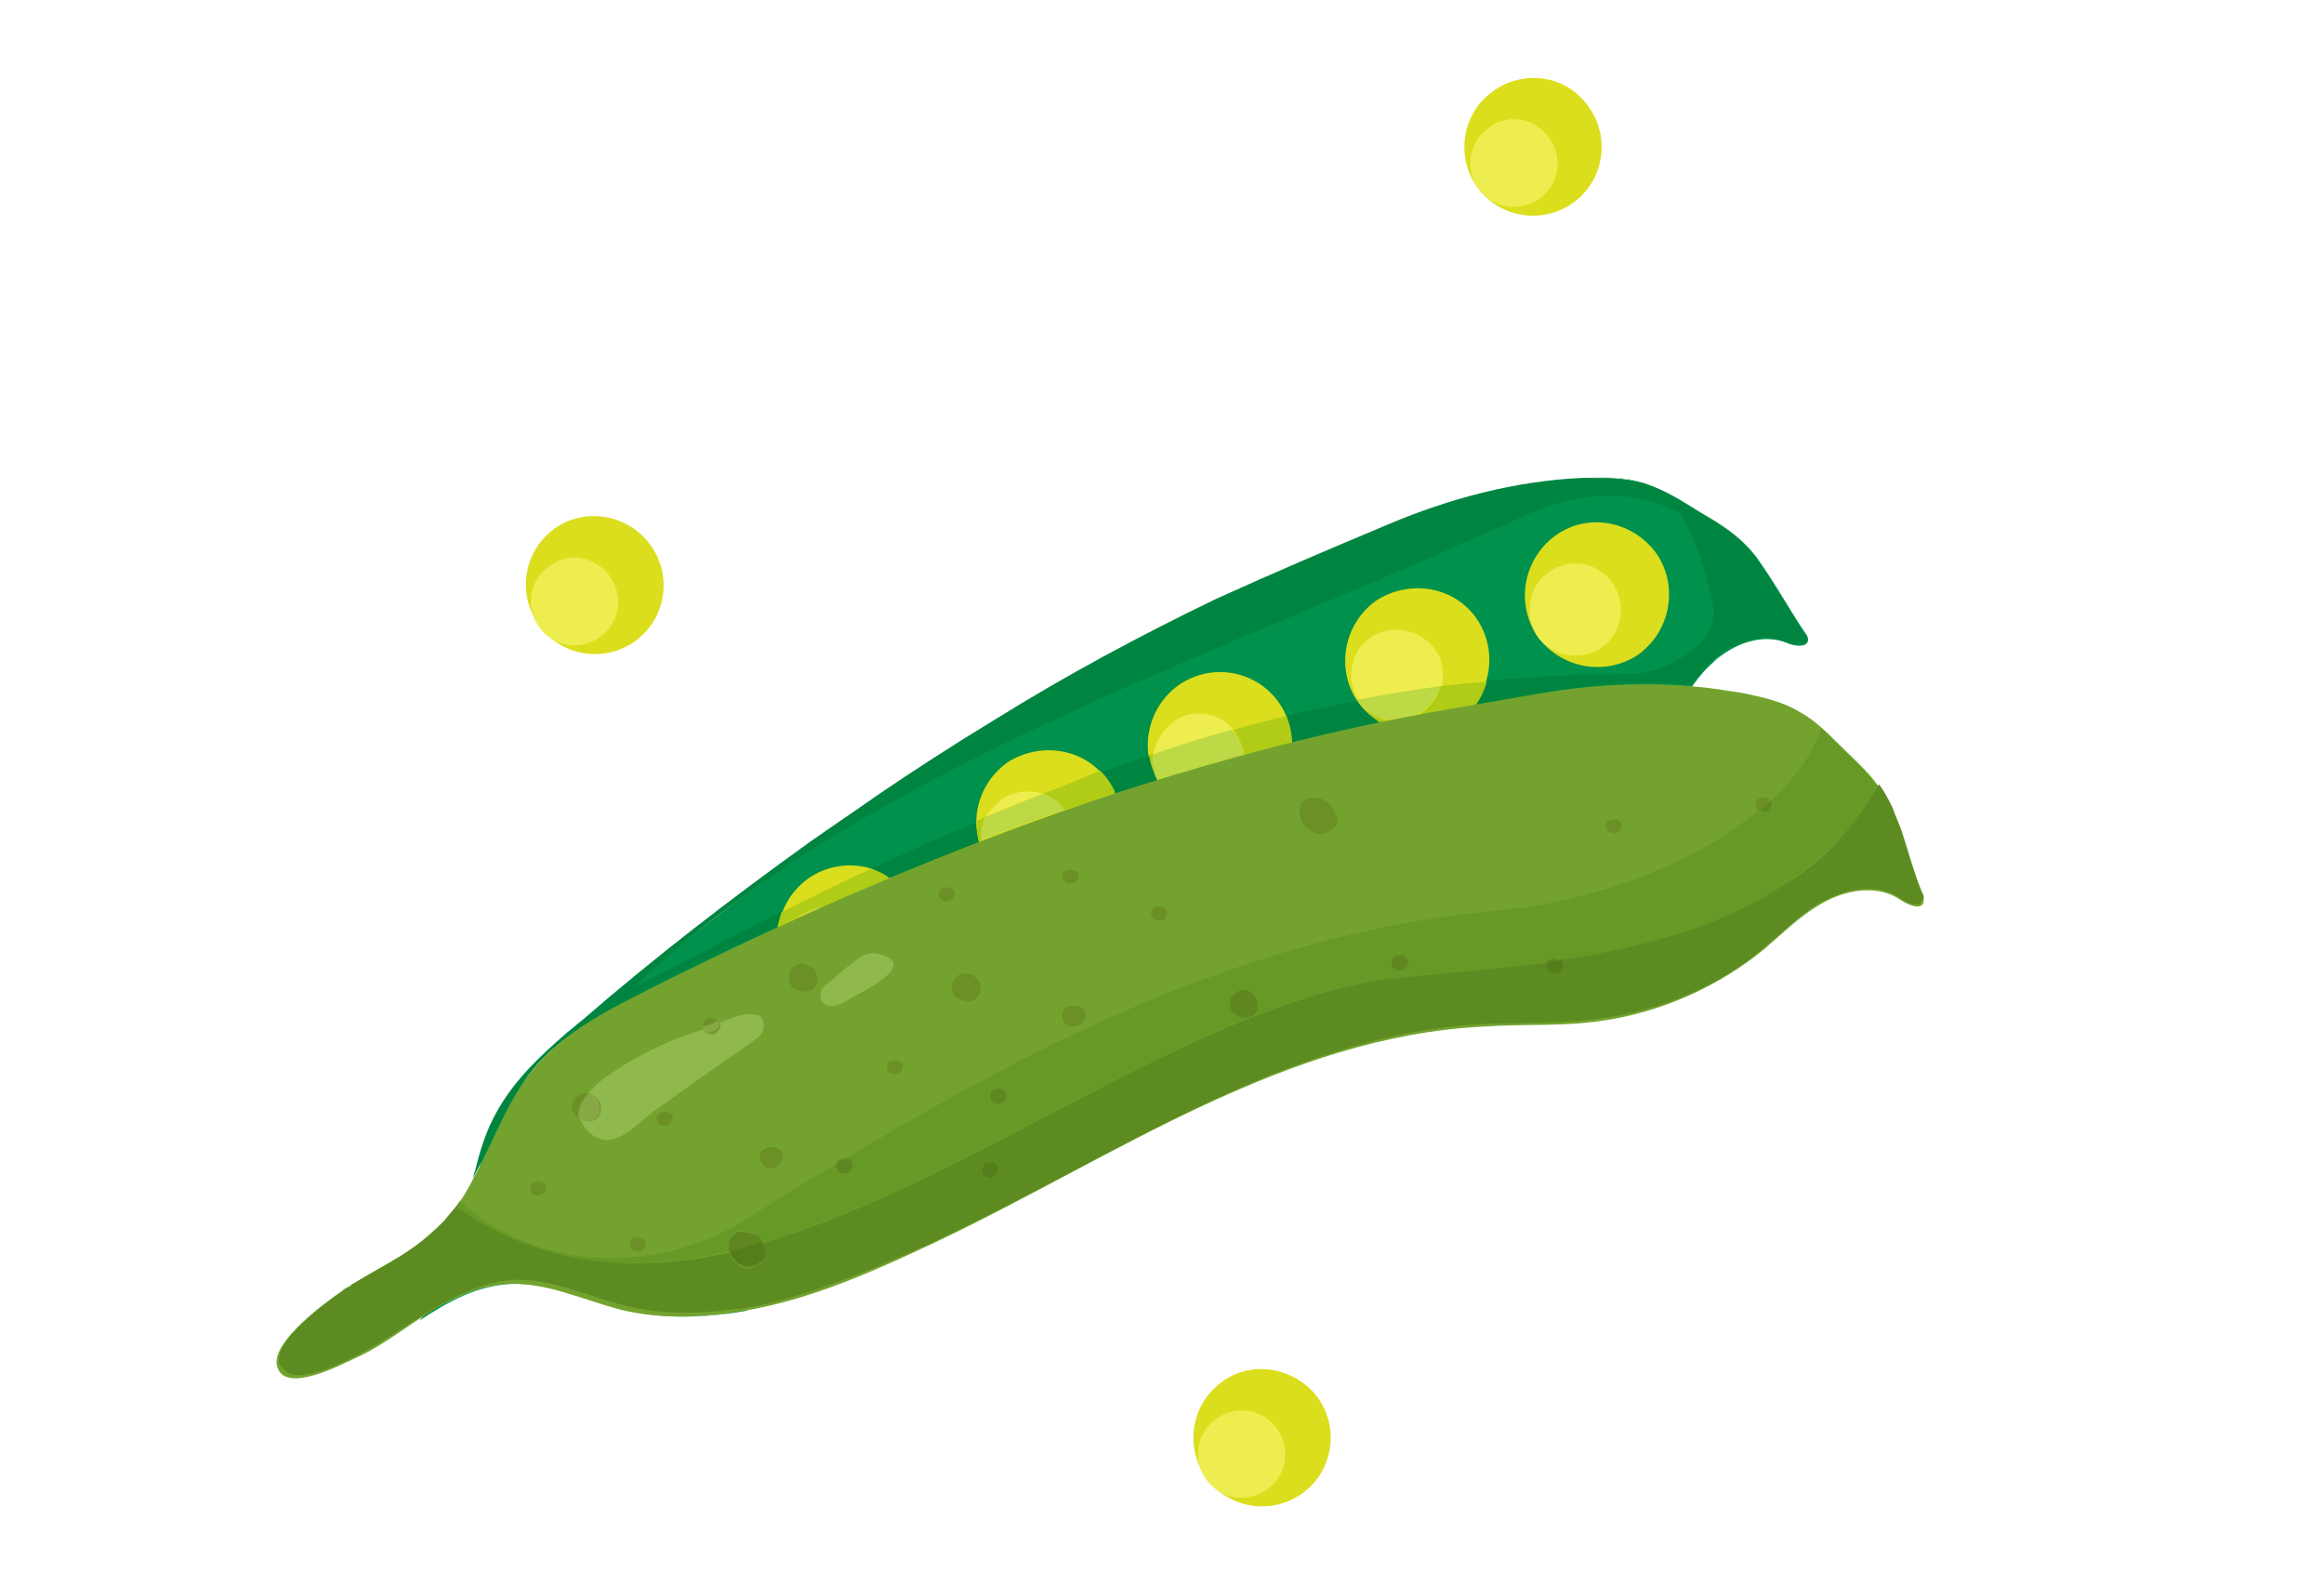 <svg xmlns="http://www.w3.org/2000/svg" xmlns:xlink="http://www.w3.org/1999/xlink" id="Ebene_1" x="0px" y="0px" viewBox="0 0 170.7 116.4" style="enable-background:new 0 0 170.7 116.4;" xml:space="preserve"><style type="text/css">	.st0{clip-path:url(#SVGID_00000091730575415144086000000007150400383848364956_);fill:#00914D;}	.st1{clip-path:url(#SVGID_00000091730575415144086000000007150400383848364956_);fill:#DBDE1C;}	.st2{clip-path:url(#SVGID_00000091730575415144086000000007150400383848364956_);fill:#EDED4F;}	.st3{clip-path:url(#SVGID_00000091730575415144086000000007150400383848364956_);fill:#CCE8DB;}	.st4{clip-path:url(#SVGID_00000091730575415144086000000007150400383848364956_);fill:#008540;}	.st5{clip-path:url(#SVGID_00000091730575415144086000000007150400383848364956_);fill:#B0CC17;}	.st6{clip-path:url(#SVGID_00000091730575415144086000000007150400383848364956_);fill:#BDD945;}	.st7{clip-path:url(#SVGID_00000091730575415144086000000007150400383848364956_);fill:#007838;}	.st8{clip-path:url(#SVGID_00000091730575415144086000000007150400383848364956_);fill:#73A32E;}	.st9{clip-path:url(#SVGID_00000091730575415144086000000007150400383848364956_);fill:#6B9126;}	.st10{clip-path:url(#SVGID_00000091730575415144086000000007150400383848364956_);fill:#E3EDD6;}	.st11{clip-path:url(#SVGID_00000091730575415144086000000007150400383848364956_);fill:#669926;}	.st12{clip-path:url(#SVGID_00000091730575415144086000000007150400383848364956_);fill:#5E8721;}	.st13{clip-path:url(#SVGID_00000091730575415144086000000007150400383848364956_);fill:#C9DBB2;}	.st14{clip-path:url(#SVGID_00000091730575415144086000000007150400383848364956_);fill:#A1C999;}	.st15{clip-path:url(#SVGID_00000091730575415144086000000007150400383848364956_);fill:#5C8C21;}	.st16{clip-path:url(#SVGID_00000091730575415144086000000007150400383848364956_);fill:#547D1C;}	.st17{clip-path:url(#SVGID_00000091730575415144086000000007150400383848364956_);fill:#8FB84D;}	.st18{clip-path:url(#SVGID_00000091730575415144086000000007150400383848364956_);fill:#87A845;}</style><g>	<defs>		<rect id="SVGID_1_" x="20.3" y="5.7" width="121" height="105"></rect>	</defs>	<clipPath id="SVGID_00000165223693356848123430000016170596446750613888_">		<use xlink:href="#SVGID_1_" style="overflow:visible;"></use>	</clipPath>	<path style="clip-path:url(#SVGID_00000165223693356848123430000016170596446750613888_);fill:#00914D;" d="M120.8,35.5  c1.2,0.4,2.3,1,3.4,1.7c1.9,1.2,3.5,2,4.8,3.7c1.3,1.8,2.4,3.8,3.6,5.6c0.1,0.1,0.2,0.3,0.2,0.4c0.1,0.7-1,0.6-1.6,0.3  c-1.8-0.7-3.9,0.1-5.3,1.4c-0.6,0.5-1.1,1.1-1.6,1.8c-0.7,0.9-1.3,1.8-2,2.7c-2.7,3.5-6.4,6.3-10.6,7.9c-2.7,1-5.5,1.5-8.2,2.3  c-14,4-24.2,15.6-35.3,24.4c-0.5,0.4-1,0.8-1.4,1.1c-3.8,2.9-7.8,5.8-12.1,7.5c-3,0.5-6,0.6-8.9-0.1c-2.7-0.7-5.4-2-8.2-1.9  c-2.5,0.1-4.7,1.3-6.8,2.7c0.6-0.7,1.2-1.4,1.7-2.2c1.4-2.4,1.8-5.3,2.5-8.1c0.3-1.5,0.8-3,1.5-4.4c1.5-2.9,4.1-5.2,6.6-7.3  c9.5-8,19.6-15.5,30.2-21.9c5.3-3.2,10.7-6.2,16.3-8.9c4.1-2,8.4-3.7,12.7-5.5c4.5-1.9,9.4-3.2,14.3-3.4  C117.8,35,119.3,35,120.8,35.5"></path>	<path style="clip-path:url(#SVGID_00000165223693356848123430000016170596446750613888_);fill:#DBDE1C;" d="M121.7,40.7  c1.6,2.4,1,5.7-1.4,7.4c-2.4,1.6-5.7,1-7.4-1.4c-1.6-2.4-1-5.7,1.4-7.4C116.7,37.6,120,38.3,121.7,40.7"></path>	<path style="clip-path:url(#SVGID_00000165223693356848123430000016170596446750613888_);fill:#EDED4F;" d="M113.8,42  c-1.5,1-1.9,3.1-0.9,4.7c1,1.5,3.1,1.9,4.7,0.9c1.5-1,1.9-3.1,0.9-4.7C117.4,41.3,115.4,40.9,113.8,42"></path>	<path style="clip-path:url(#SVGID_00000165223693356848123430000016170596446750613888_);fill:#DBDE1C;" d="M108.5,45.5  c1.6,2.4,1,5.7-1.4,7.4c-2.4,1.6-5.7,1-7.4-1.4c-1.6-2.4-1-5.7,1.4-7.4C103.6,42.5,106.9,43.1,108.5,45.5"></path>	<path style="clip-path:url(#SVGID_00000165223693356848123430000016170596446750613888_);fill:#EDED4F;" d="M100.7,46.8  c-1.5,1-1.9,3.1-0.9,4.6c2-0.4,4-0.7,6.1-1c0.2-0.9,0.1-1.9-0.5-2.7C104.3,46.2,102.2,45.8,100.7,46.8"></path>	<path style="clip-path:url(#SVGID_00000165223693356848123430000016170596446750613888_);fill:#DBDE1C;" d="M94,51.7  c1.6,2.4,1,5.7-1.4,7.4c-2.4,1.6-5.7,1-7.4-1.4c-1.6-2.4-1-5.7,1.4-7.4C89.1,48.6,92.4,49.3,94,51.7"></path>	<path style="clip-path:url(#SVGID_00000165223693356848123430000016170596446750613888_);fill:#EDED4F;" d="M86.2,53  c-0.8,0.6-1.3,1.5-1.5,2.4c1.9-0.6,3.9-1.2,5.9-1.8C89.5,52.3,87.6,52,86.2,53"></path>	<path style="clip-path:url(#SVGID_00000165223693356848123430000016170596446750613888_);fill:#DBDE1C;" d="M81.4,57.4  c1.6,2.4,1,5.7-1.4,7.4c-2.4,1.6-5.7,1-7.4-1.4c-1.6-2.4-1-5.7,1.4-7.4C76.5,54.4,79.8,55,81.4,57.4"></path>	<path style="clip-path:url(#SVGID_00000165223693356848123430000016170596446750613888_);fill:#EDED4F;" d="M73.6,58.7  c-0.5,0.4-0.9,0.8-1.2,1.3c1.4-0.6,2.8-1.2,4.2-1.7C75.6,58,74.5,58.1,73.6,58.7"></path>	<path style="clip-path:url(#SVGID_00000165223693356848123430000016170596446750613888_);fill:#DBDE1C;" d="M66.8,65.9  c1.6,2.4,1,5.7-1.4,7.4c-2.4,1.6-5.7,1-7.4-1.4c-1.6-2.4-1-5.7,1.4-7.4C61.9,62.8,65.2,63.5,66.8,65.9"></path>	<path style="clip-path:url(#SVGID_00000165223693356848123430000016170596446750613888_);fill:#CCE8DB;" d="M126.5,48.1L126.5,48.1  C126.5,48.1,126.5,48.1,126.5,48.1C126.5,48.1,126.5,48.1,126.5,48.1 M126.5,48.1c-0.3,0.2-0.5,0.4-0.7,0.6  C126,48.4,126.3,48.2,126.5,48.1 M131.1,47.2C131.1,47.2,131.1,47.2,131.1,47.2C131.1,47.2,131.1,47.2,131.1,47.2 M131.1,47.2  C131.1,47.2,131.1,47.2,131.1,47.2C131.1,47.2,131.1,47.2,131.1,47.2"></path>	<path style="clip-path:url(#SVGID_00000165223693356848123430000016170596446750613888_);fill:#008540;" d="M46.4,72.6  c-0.5,0.5-1,1-1.5,1.5c0.8-0.4,1.6-0.8,2.4-1.3c3.3-1.7,6.5-3.2,9.9-4.8c0.1-0.4,0.1-0.7,0.3-1.1C53.8,68.8,50.1,70.7,46.4,72.6   M64,63.8c0.5,0.2,0.9,0.4,1.3,0.7c2.2-0.9,4.4-1.8,6.6-2.6c-0.1-0.5-0.2-1-0.2-1.5C69.2,61.4,66.6,62.6,64,63.8 M80.9,56.7  c0.2,0.2,0.4,0.4,0.6,0.7c0.2,0.3,0.3,0.6,0.5,0.9c1-0.3,2.1-0.7,3.1-1c-0.3-0.6-0.5-1.2-0.6-1.8C83.2,55.9,82,56.3,80.9,56.7   M94.5,52.6c0.3,0.6,0.4,1.3,0.4,2c1.6-0.4,3.1-0.8,4.7-1.1c0.6-0.1,1.2-0.3,1.8-0.4c-0.7-0.4-1.3-0.9-1.7-1.6c0,0,0,0,0,0  C98,51.8,96.2,52.1,94.5,52.6 M123.4,37.6c1.1,2.1,2,4.4,2.4,6.9c0.4,1.3-0.6,2.7-2.1,3.7c-1.2,0.8-2.7,1.3-3.9,1.3  c-3.6,0-7.1,0.2-10.6,0.5c-0.2,0.6-0.5,1.3-0.9,1.8c1.7-0.3,3.3-0.6,5-0.9c3.6-0.6,7.3-0.9,10.9-0.6c0.5-0.6,1-1.2,1.6-1.8  c0.2-0.2,0.5-0.4,0.7-0.6c0,0,0,0,0,0c1.4-0.9,3-1.4,4.5-0.8c0,0,0,0,0,0c0,0,0,0,0,0c0,0,0,0,0,0c0.5,0.2,1.1,0.3,1.5,0.1  c0,0,0.1,0,0.1-0.1c0,0,0,0,0,0c0,0,0,0,0,0c0,0,0,0,0,0c0,0,0,0,0,0c0,0,0,0,0,0c0,0,0,0,0,0c0,0,0,0,0,0c0,0,0,0,0,0c0,0,0,0,0,0  c0,0,0,0,0,0C129.9,43,127,39.4,123.4,37.6"></path>	<path style="clip-path:url(#SVGID_00000165223693356848123430000016170596446750613888_);fill:#B0CC17;" d="M99.7,51.4  C99.7,51.4,99.7,51.4,99.7,51.4c0.5,0.7,1.1,1.3,1.7,1.7c0.2,0,0.5-0.1,0.7-0.1C101.3,52.8,100.3,52.3,99.7,51.4  C99.8,51.4,99.8,51.4,99.7,51.4C99.7,51.4,99.7,51.4,99.7,51.4 M105.8,50.4c-0.2,0.8-0.7,1.5-1.4,2c-0.1,0.1-0.2,0.1-0.3,0.2  c1.4-0.3,2.8-0.5,4.2-0.7c0.4-0.5,0.7-1.1,0.9-1.8C108.1,50.1,106.9,50.3,105.8,50.4"></path>	<path style="clip-path:url(#SVGID_00000165223693356848123430000016170596446750613888_);fill:#BDD945;" d="M99.7,51.4  C99.8,51.4,99.8,51.4,99.7,51.4c0.6,0.9,1.5,1.4,2.5,1.5c0.6-0.1,1.3-0.3,1.9-0.4c0.1-0.1,0.2-0.1,0.3-0.2c0.7-0.5,1.2-1.2,1.4-1.9  C103.7,50.7,101.7,51,99.7,51.4"></path>	<path style="clip-path:url(#SVGID_00000165223693356848123430000016170596446750613888_);fill:#B0CC17;" d="M84.4,55.5  c0.1,0.6,0.3,1.2,0.6,1.8c0,0,0,0,0,0c-0.3-0.6-0.4-1.3-0.3-1.9C84.6,55.4,84.5,55.4,84.4,55.5 M90.6,53.6c0.1,0.1,0.2,0.2,0.2,0.3  c0.3,0.5,0.5,1,0.6,1.6c1.2-0.3,2.4-0.6,3.5-0.9c0-0.7-0.2-1.3-0.4-2C93.2,52.9,91.9,53.2,90.6,53.6"></path>	<path style="clip-path:url(#SVGID_00000165223693356848123430000016170596446750613888_);fill:#BDD945;" d="M84.7,55.4  c-0.1,0.6,0,1.3,0.3,1.9c2.1-0.6,4.2-1.3,6.3-1.8c0-0.5-0.2-1.1-0.6-1.6c-0.1-0.1-0.2-0.2-0.2-0.3C88.6,54.1,86.7,54.7,84.7,55.4"></path>	<path style="clip-path:url(#SVGID_00000165223693356848123430000016170596446750613888_);fill:#B0CC17;" d="M71.7,60.3  c0,0.5,0.1,1,0.2,1.5c0.1,0,0.1,0,0.2-0.1c-0.1-0.6,0.1-1.2,0.3-1.7C72.2,60.1,72,60.2,71.7,60.3 M76.6,58.3  c0.6,0.2,1.2,0.6,1.6,1.2c1.2-0.4,2.4-0.8,3.5-1.2c0.1,0,0.1,0,0.2-0.1c-0.1-0.3-0.3-0.6-0.5-0.9c-0.2-0.3-0.4-0.5-0.6-0.7  C79.4,57.2,78,57.8,76.6,58.3"></path>	<path style="clip-path:url(#SVGID_00000165223693356848123430000016170596446750613888_);fill:#BDD945;" d="M72.4,60  c-0.3,0.5-0.4,1.1-0.3,1.7c2-0.8,4-1.5,6.1-2.2c-0.4-0.6-1-1-1.6-1.2C75.2,58.9,73.8,59.5,72.4,60"></path>	<path style="clip-path:url(#SVGID_00000165223693356848123430000016170596446750613888_);fill:#B0CC17;" d="M57.4,67  c-0.1,0.3-0.2,0.7-0.3,1.1c0.5-0.2,1-0.5,1.5-0.7c0.1-0.1,0.2-0.2,0.3-0.2c0.4-0.3,0.9-0.5,1.4-0.5c1.7-0.7,3.3-1.5,5-2.2  C65,64.2,64.5,64,64,63.8C61.8,64.8,59.6,65.9,57.4,67"></path>	<path style="clip-path:url(#SVGID_00000165223693356848123430000016170596446750613888_);fill:#CCE8DB;" d="M32.2,96  C32.2,96,32.2,96,32.2,96c1.6-0.9,3.3-1.6,5.1-1.7C35.4,94.4,33.7,95.1,32.2,96 M37.3,94.2C37.3,94.2,37.3,94.2,37.3,94.2  C37.3,94.2,37.3,94.2,37.3,94.2 M37.3,94.2C37.3,94.2,37.3,94.2,37.3,94.2C37.3,94.2,37.3,94.2,37.3,94.2 M37.4,94.2  C37.4,94.2,37.4,94.2,37.4,94.2C37.4,94.2,37.4,94.2,37.4,94.2 M37.4,94.2C37.4,94.2,37.4,94.2,37.4,94.2  C37.4,94.2,37.4,94.2,37.4,94.2 M37.4,94.2C37.4,94.2,37.4,94.2,37.4,94.2C37.4,94.2,37.4,94.2,37.4,94.2 M37.6,94.2  c2.4-0.1,4.6,0.9,6.9,1.6C42.2,95.1,39.9,94.2,37.6,94.2 M47.8,96.5c2.1,0.3,4.3,0.2,6.4-0.2c-1.1,0.2-2.3,0.3-3.4,0.3  C49.9,96.7,48.8,96.7,47.8,96.5"></path>	<path style="clip-path:url(#SVGID_00000165223693356848123430000016170596446750613888_);fill:#BDD945;" d="M59,67.2  c-0.1,0.1-0.2,0.2-0.3,0.2c0.6-0.3,1.2-0.5,1.7-0.8C59.9,66.7,59.4,66.9,59,67.2"></path>	<path style="clip-path:url(#SVGID_00000165223693356848123430000016170596446750613888_);fill:#CCE8DB;" d="M59.5,61.9  c-5.7,4.1-11.3,8.4-16.6,13c-0.4,0.3-0.7,0.6-1.1,0.9c0.4-0.3,0.7-0.6,1.1-0.9C48.2,70.3,53.7,66,59.5,61.9 M89.4,44L89.4,44  c4.1-2,8.4-3.7,12.7-5.5c4.5-1.9,9.4-3.2,14.3-3.4c1.5-0.1,3-0.1,4.4,0.4c1.2,0.4,2.3,1,3.4,1.7c1.9,1.2,3.5,2,4.8,3.7  c1.3,1.8,2.4,3.8,3.6,5.6c-1.2-1.9-2.3-3.9-3.6-5.6c-1.3-1.8-2.9-2.6-4.8-3.7c-1.1-0.7-2.2-1.3-3.4-1.7c-1.4-0.4-2.9-0.4-4.4-0.4  c-4.9,0.2-9.8,1.5-14.3,3.4C97.8,40.3,93.5,42.1,89.4,44 M132.8,46.9C132.8,46.9,132.8,46.9,132.8,46.9  C132.8,46.9,132.8,46.9,132.8,46.9"></path>	<path style="clip-path:url(#SVGID_00000165223693356848123430000016170596446750613888_);fill:#008540;" d="M64.6,58.3  c-1.7,1.2-3.5,2.4-5.2,3.6c-5.7,4.1-11.3,8.4-16.6,13c-0.4,0.3-0.7,0.6-1.1,0.9c-2.2,1.9-4.2,3.8-5.5,6.4c-0.6,1.2-1,2.5-1.3,3.8  c-0.1,0.2-0.1,0.4-0.2,0.6c1.5-2.7,2.5-5.8,4.5-8.1c0.9-1.1,2.1-2.1,3.3-2.9c0.8-0.5,1.6-1,2.4-1.4c3.6-3.8,7.8-7.1,12.3-10.2  c16.3-11,37.2-18,54.7-26.1c9.9-4.4,15.5,1.6,20.7,9.3c0,0,0,0,0,0c0,0,0,0,0,0c0,0,0,0,0,0c0,0,0,0,0,0c0,0,0,0,0,0c0,0,0,0,0,0  c0,0,0,0,0,0c0,0,0,0,0,0c0,0,0,0,0,0c0.1-0.1,0.1-0.2,0.1-0.3c0,0,0,0,0,0c0-0.1-0.1-0.3-0.2-0.4c-1.2-1.9-2.3-3.9-3.6-5.6  c-1.3-1.8-2.9-2.6-4.8-3.7c-1.1-0.7-2.2-1.3-3.4-1.7c-1.4-0.4-2.9-0.4-4.4-0.4c-4.9,0.2-9.8,1.5-14.3,3.4  c-4.3,1.8-8.5,3.6-12.7,5.5c-5.6,2.7-11,5.6-16.3,8.9C70.2,54.6,67.4,56.4,64.6,58.3"></path>	<path style="clip-path:url(#SVGID_00000165223693356848123430000016170596446750613888_);fill:#007838;" d="M132.6,47.1  C132.6,47.1,132.6,47.1,132.6,47.1z M132.6,47.1C132.6,47.1,132.6,47.1,132.6,47.1C132.6,47.1,132.6,47.1,132.6,47.1 M132.6,47.2  C132.6,47.2,132.6,47.2,132.6,47.2C132.6,47.2,132.6,47.2,132.6,47.2 M132.6,47.2C132.6,47.2,132.6,47.2,132.6,47.2  C132.6,47.2,132.6,47.2,132.6,47.2 M132.7,47.2C132.7,47.2,132.7,47.2,132.7,47.2C132.7,47.2,132.7,47.2,132.7,47.2"></path>	<path style="clip-path:url(#SVGID_00000165223693356848123430000016170596446750613888_);fill:#CCE8DB;" d="M30.8,96.7  c0.4-0.3,0.9-0.5,1.3-0.8C31.7,96.2,31.3,96.5,30.8,96.7"></path>	<path style="clip-path:url(#SVGID_00000165223693356848123430000016170596446750613888_);fill:#73A32E;" d="M124.2,50.4  c1.3,0.1,2.5,0.3,3.8,0.5c1.4,0.3,2.9,0.6,4.2,1.4c1.1,0.6,2,1.5,2.9,2.4c1.6,1.6,3,2.7,3.8,4.8c0.9,2,1.5,4.2,2.3,6.3  c0.1,0.1,0.1,0.3,0.1,0.4c-0.1,0.7-1.1,0.3-1.7-0.1c-1.6-1.1-3.8-0.8-5.5,0.1c-1.7,0.9-3.1,2.3-4.5,3.5c-3.4,2.8-7.7,4.7-12.1,5.3  c-2.8,0.4-5.7,0.2-8.5,0.4C94.4,76.1,81.8,85,69,91.1c-0.6,0.3-1.1,0.5-1.7,0.8c-4.1,1.9-8.4,3.7-12.8,4.4c-3,0.5-6,0.6-8.9-0.1  c-2.7-0.7-5.4-2-8.2-1.9c-2.5,0.1-4.7,1.3-6.8,2.7c-1.5,1-3,2.1-4.6,2.8c-1.1,0.5-4.9,2.5-5.6,0.7c-0.8-1.9,4.1-5.2,5.3-6  c2.4-1.5,5-2.7,6.9-4.8c0.9-0.9,1.6-2,2.2-3.2c1.5-2.7,2.5-5.8,4.5-8.1c2.1-2.5,5.1-4.1,8.1-5.6c11.1-5.6,22.6-10.6,34.4-14.5  c5.9-1.9,11.9-3.6,17.9-4.9c4.5-1,9.1-1.7,13.6-2.5C116.9,50.3,120.5,50.1,124.2,50.4"></path>	<path style="clip-path:url(#SVGID_00000165223693356848123430000016170596446750613888_);fill:#6B9126;" d="M53.7,90.9  c0-0.1,0.1-0.1,0.2-0.2c0.1-0.1,0.2-0.1,0.3-0.2c0.1,0,0.2,0,0.3,0c0.5,0,1,0.1,1.3,0.5c0.2,0.2,0.3,0.5,0.4,0.7  c0.1,0.2,0.2,0.5,0.1,0.7c0,0.1-0.1,0.2-0.2,0.3c-0.4,0.4-1,0.6-1.6,0.3C53.7,92.6,53.3,91.5,53.7,90.9"></path>	<path style="clip-path:url(#SVGID_00000165223693356848123430000016170596446750613888_);fill:#6B9126;" d="M95.6,59  c0-0.1,0.1-0.1,0.2-0.2c0.1-0.1,0.2-0.1,0.3-0.2c0.1,0,0.2,0,0.3,0c0.5,0,1,0.1,1.3,0.5c0.2,0.2,0.3,0.5,0.4,0.7  c0.1,0.2,0.2,0.5,0.1,0.7c0,0.1-0.1,0.2-0.2,0.3c-0.4,0.4-1,0.6-1.6,0.3C95.6,60.7,95.2,59.7,95.6,59"></path>	<path style="clip-path:url(#SVGID_00000165223693356848123430000016170596446750613888_);fill:#6B9126;" d="M58,71.4  c0.2-0.4,0.6-0.7,1.1-0.6c0.4,0.1,0.8,0.4,0.9,0.8c0.2,1-0.6,1.5-1.5,1.1C58,72.5,57.8,71.9,58,71.4"></path>	<path style="clip-path:url(#SVGID_00000165223693356848123430000016170596446750613888_);fill:#6B9126;" d="M90.4,73.3  c0.2-0.4,0.6-0.7,1.1-0.6c0.4,0.1,0.8,0.4,0.9,0.8c0.2,1-0.6,1.5-1.5,1.1C90.3,74.4,90.2,73.8,90.4,73.3"></path>	<path style="clip-path:url(#SVGID_00000165223693356848123430000016170596446750613888_);fill:#6B9126;" d="M70,72.1  c0.2-0.4,0.6-0.7,1.1-0.6c0.4,0.1,0.8,0.4,0.9,0.8c0.2,1-0.6,1.5-1.5,1.1C69.9,73.2,69.8,72.6,70,72.1"></path>	<path style="clip-path:url(#SVGID_00000165223693356848123430000016170596446750613888_);fill:#6B9126;" d="M42.1,80.9  c0.2-0.4,0.6-0.7,1.1-0.6c0.4,0.1,0.8,0.4,0.9,0.8c0.2,1-0.6,1.5-1.5,1.1C42,81.9,41.9,81.3,42.1,80.9"></path>	<path style="clip-path:url(#SVGID_00000165223693356848123430000016170596446750613888_);fill:#6B9126;" d="M57.5,84.7  c-0.2-0.5-1.1-0.6-1.5-0.2c-0.5,0.5,0,1.4,0.7,1.3C57.2,85.8,57.6,85.2,57.5,84.7"></path>	<path style="clip-path:url(#SVGID_00000165223693356848123430000016170596446750613888_);fill:#6B9126;" d="M79.7,74.3  c-0.2-0.5-1.1-0.6-1.5-0.2c-0.5,0.5,0,1.4,0.7,1.3C79.4,75.4,79.9,74.8,79.7,74.3"></path>	<path style="clip-path:url(#SVGID_00000165223693356848123430000016170596446750613888_);fill:#6B9126;" d="M52.8,75.1  c-0.1-0.4-0.8-0.4-1-0.2c-0.4,0.4,0,1,0.5,0.9C52.6,75.9,52.9,75.5,52.8,75.1"></path>	<path style="clip-path:url(#SVGID_00000165223693356848123430000016170596446750613888_);fill:#6B9126;" d="M73.2,85.7  c-0.1-0.4-0.8-0.4-1-0.2c-0.4,0.4,0,1,0.5,0.9C73,86.4,73.3,86,73.2,85.7"></path>	<path style="clip-path:url(#SVGID_00000165223693356848123430000016170596446750613888_);fill:#6B9126;" d="M40.1,87.1  c-0.1-0.4-0.8-0.4-1-0.2c-0.4,0.4,0,1,0.5,0.9C39.9,87.8,40.2,87.4,40.1,87.1"></path>	<path style="clip-path:url(#SVGID_00000165223693356848123430000016170596446750613888_);fill:#6B9126;" d="M66.3,78.2  c-0.1-0.4-0.8-0.4-1-0.2c-0.4,0.4,0,1,0.5,0.9C66.1,78.9,66.4,78.5,66.3,78.2"></path>	<path style="clip-path:url(#SVGID_00000165223693356848123430000016170596446750613888_);fill:#6B9126;" d="M47.4,91.2  c-0.1-0.4-0.8-0.4-1-0.2c-0.4,0.4,0,1,0.5,0.9C47.2,92,47.5,91.6,47.4,91.2"></path>	<path style="clip-path:url(#SVGID_00000165223693356848123430000016170596446750613888_);fill:#6B9126;" d="M62.6,85.4  c-0.1-0.4-0.8-0.4-1-0.2c-0.4,0.4,0,1,0.5,0.9C62.4,86.1,62.7,85.7,62.6,85.4"></path>	<path style="clip-path:url(#SVGID_00000165223693356848123430000016170596446750613888_);fill:#6B9126;" d="M85.7,66.9  c-0.1-0.4-0.8-0.4-1-0.2c-0.4,0.4,0,1,0.5,0.9C85.5,67.7,85.8,67.3,85.7,66.9"></path>	<path style="clip-path:url(#SVGID_00000165223693356848123430000016170596446750613888_);fill:#6B9126;" d="M119.1,60.5  c-0.1-0.4-0.8-0.4-1-0.2c-0.4,0.4,0,1,0.5,0.9C118.9,61.2,119.2,60.8,119.1,60.5"></path>	<path style="clip-path:url(#SVGID_00000165223693356848123430000016170596446750613888_);fill:#6B9126;" d="M79.2,64.2  c-0.1-0.4-0.8-0.4-1-0.2c-0.4,0.4,0,1,0.5,0.9C79,64.9,79.3,64.5,79.2,64.2"></path>	<path style="clip-path:url(#SVGID_00000165223693356848123430000016170596446750613888_);fill:#6B9126;" d="M114.7,70.7  c-0.1-0.4-0.8-0.4-1-0.2c-0.4,0.4,0,1,0.5,0.9C114.5,71.5,114.8,71.1,114.7,70.7"></path>	<path style="clip-path:url(#SVGID_00000165223693356848123430000016170596446750613888_);fill:#6B9126;" d="M103.3,70.5  c-0.1-0.4-0.8-0.4-1-0.2c-0.4,0.4,0,1,0.5,0.9C103.1,71.2,103.4,70.8,103.3,70.5"></path>	<path style="clip-path:url(#SVGID_00000165223693356848123430000016170596446750613888_);fill:#6B9126;" d="M130.1,58.9  c-0.1-0.4-0.8-0.4-1-0.2c-0.4,0.4,0,1,0.5,0.9C129.9,59.6,130.2,59.2,130.1,58.9"></path>	<path style="clip-path:url(#SVGID_00000165223693356848123430000016170596446750613888_);fill:#6B9126;" d="M70.1,65.5  c-0.1-0.4-0.8-0.4-1-0.2c-0.4,0.4,0,1,0.5,0.9C69.9,66.2,70.2,65.8,70.1,65.5"></path>	<path style="clip-path:url(#SVGID_00000165223693356848123430000016170596446750613888_);fill:#6B9126;" d="M73.9,80.3  c-0.1-0.4-0.8-0.4-1-0.2c-0.4,0.4,0,1,0.5,0.9C73.7,81,74,80.6,73.9,80.3"></path>	<path style="clip-path:url(#SVGID_00000165223693356848123430000016170596446750613888_);fill:#6B9126;" d="M49.4,82  c-0.1-0.4-0.8-0.4-1-0.2c-0.4,0.4,0,1,0.5,0.9C49.1,82.7,49.5,82.3,49.4,82"></path>	<path style="clip-path:url(#SVGID_00000165223693356848123430000016170596446750613888_);fill:#E3EDD6;" d="M33.8,88.2  c-0.1,0.1-0.2,0.3-0.3,0.4C33.6,88.5,33.7,88.3,33.8,88.2C33.8,88.2,33.8,88.2,33.8,88.2 M135,54.5c0,0,0.1,0.1,0.1,0.1  c1.2,1.2,2.3,2.2,3.2,3.5c-0.8-1.3-1.9-2.3-3.2-3.5C135.1,54.6,135,54.6,135,54.5"></path>	<path style="clip-path:url(#SVGID_00000165223693356848123430000016170596446750613888_);fill:#669926;" d="M33.8,88.2  c-0.1,0.1-0.2,0.3-0.3,0.4c6.3,4.5,13.1,4.9,20.1,3.3c-0.1-0.4-0.1-0.8,0.1-1.1c0-0.1,0.1-0.1,0.2-0.2c0,0,0.1-0.1,0.1-0.1  c0,0,0.1,0,0.1-0.1c0.1,0,0.2,0,0.3,0c0.5,0,1,0.1,1.3,0.5c0.1,0.1,0.2,0.2,0.2,0.4c15.2-4.4,31.4-17.3,45.9-19.4  c3.8-0.4,7.8-0.7,11.7-1.2c0-0.1,0.1-0.1,0.1-0.1c0,0,0,0,0.1,0c0.2-0.2,0.7-0.1,0.9,0c5.9-0.9,11.7-2.3,16.5-5.6  c1.3-0.9,2.5-1.9,3.7-3c1.1-1.3,2.2-2.7,3.1-4.3c0.4,0.5,0.7,1,1,1.7c-0.2-0.4-0.4-0.9-0.7-1.2c-0.8-1.3-1.9-2.3-3.2-3.5  c0,0-0.1-0.1-0.1-0.1c-0.4-0.4-0.7-0.7-1.1-1.1c-0.7,2-2.1,3.8-3.7,5.3c0,0,0,0,0,0c0.1,0.2-0.1,0.5-0.3,0.7  c-0.1,0.1-0.2,0.1-0.3,0.1c-0.1,0-0.2,0-0.3-0.1c-0.6,0.5-1.3,1-2,1.5c-4.9,3.3-11.4,5.3-16.5,5.8C92.9,68.3,77.2,76,62.1,85.1  c0.2,0,0.4,0.1,0.5,0.3c0.1,0.2-0.1,0.5-0.3,0.7c-0.1,0.1-0.2,0.1-0.3,0.1c-0.4,0-0.7-0.3-0.6-0.7c-2.1,1.2-4.1,2.5-6.2,3.8  C48.6,93.7,39.4,93.5,33.8,88.2 M73.6,81c-0.1,0.1-0.2,0.1-0.3,0.1c-0.5,0-0.8-0.6-0.5-0.9c0,0,0,0,0.1-0.1c0.3-0.2,0.9-0.1,1,0.2  C73.9,80.5,73.8,80.8,73.6,81 M92,74.6c-0.3,0.2-0.7,0.2-1.1,0c-0.6-0.3-0.7-0.9-0.5-1.3c0.1-0.2,0.2-0.3,0.3-0.4  c0.2-0.1,0.5-0.2,0.8-0.1c0.4,0.1,0.8,0.4,0.9,0.8C92.5,74,92.3,74.4,92,74.6 M103.1,71.2c-0.1,0.1-0.2,0.1-0.3,0.1  c-0.5,0-0.8-0.6-0.5-0.9c0,0,0,0,0.1,0c0.3-0.2,0.9-0.1,1,0.2C103.4,70.7,103.3,71,103.1,71.2"></path>	<path style="clip-path:url(#SVGID_00000165223693356848123430000016170596446750613888_);fill:#669926;" d="M138.9,59.4  C138.9,59.4,138.9,59.4,138.9,59.4C138.9,59.4,138.9,59.4,138.9,59.4 M138.9,59.4C138.9,59.4,138.9,59.4,138.9,59.4  c0.3,0.6,0.5,1.2,0.7,1.8C139.4,60.6,139.2,60,138.9,59.4C138.9,59.4,138.9,59.4,138.9,59.4"></path>	<path style="clip-path:url(#SVGID_00000165223693356848123430000016170596446750613888_);fill:#5E8721;" d="M54,90.6  c0,0-0.1,0.1-0.1,0.1c-0.1,0.1-0.1,0.1-0.2,0.2c-0.2,0.3-0.2,0.7-0.1,1c0.8-0.2,1.6-0.4,2.4-0.6c-0.1-0.1-0.1-0.3-0.2-0.4  c-0.3-0.3-0.8-0.4-1.3-0.4c-0.1,0-0.2,0-0.3,0C54.1,90.5,54.1,90.5,54,90.6"></path>	<path style="clip-path:url(#SVGID_00000165223693356848123430000016170596446750613888_);fill:#5E8721;" d="M90.8,72.9  c-0.2,0.1-0.3,0.3-0.4,0.4c-0.2,0.4-0.1,1,0.5,1.3c0.4,0.2,0.8,0.2,1.1,0c0.3-0.2,0.5-0.6,0.3-1.1c-0.1-0.4-0.4-0.7-0.9-0.8  C91.2,72.7,91,72.8,90.8,72.9"></path>	<path style="clip-path:url(#SVGID_00000165223693356848123430000016170596446750613888_);fill:#5E8721;" d="M61.4,85.5  c-0.1,0.3,0.2,0.7,0.6,0.7c0.1,0,0.2,0,0.3-0.1c0.2-0.1,0.4-0.4,0.3-0.7c-0.1-0.2-0.3-0.3-0.5-0.3C61.9,85.2,61.6,85.3,61.4,85.5"></path>	<path style="clip-path:url(#SVGID_00000165223693356848123430000016170596446750613888_);fill:#5E8721;" d="M113.8,70.5  C113.7,70.5,113.7,70.5,113.8,70.5c-0.1,0.1-0.1,0.1-0.2,0.2c0.3,0,0.7-0.1,1-0.1C114.4,70.4,114,70.4,113.8,70.5"></path>	<path style="clip-path:url(#SVGID_00000165223693356848123430000016170596446750613888_);fill:#5E8721;" d="M102.4,70.3  C102.3,70.3,102.3,70.3,102.4,70.3c-0.4,0.4-0.1,1,0.4,1c0.1,0,0.2,0,0.3-0.1c0.2-0.1,0.4-0.4,0.3-0.7  C103.2,70.1,102.7,70.1,102.4,70.3"></path>	<path style="clip-path:url(#SVGID_00000165223693356848123430000016170596446750613888_);fill:#5E8721;" d="M130.1,58.8  c-0.3,0.3-0.5,0.5-0.8,0.7c0.1,0,0.2,0.1,0.3,0.1c0.1,0,0.2,0,0.3-0.1C130,59.4,130.2,59.1,130.1,58.8  C130.1,58.8,130.1,58.8,130.1,58.8"></path>	<path style="clip-path:url(#SVGID_00000165223693356848123430000016170596446750613888_);fill:#5E8721;" d="M72.9,80.1  C72.9,80.1,72.9,80.1,72.9,80.1c-0.4,0.4-0.1,1,0.4,1c0.1,0,0.2,0,0.3-0.1c0.2-0.1,0.4-0.4,0.3-0.7C73.8,79.9,73.2,79.9,72.9,80.1"></path>	<path style="clip-path:url(#SVGID_00000165223693356848123430000016170596446750613888_);fill:#E3EDD6;" d="M33.5,88.6  c-0.3,0.4-0.6,0.8-0.9,1.2c-0.8,0.8-1.6,1.5-2.5,2.1c0.9-0.6,1.8-1.3,2.5-2.1c0,0,0,0,0,0c0,0,0,0,0,0c0,0,0,0,0,0c0,0,0,0,0,0v0  C32.9,89.3,33.2,89,33.5,88.6C33.5,88.6,33.5,88.6,33.5,88.6"></path>	<path style="clip-path:url(#SVGID_00000165223693356848123430000016170596446750613888_);fill:#669926;" d="M32.6,89.7  C32.6,89.7,32.6,89.7,32.6,89.7C32.6,89.7,32.6,89.7,32.6,89.7 M32.6,89.7C32.6,89.7,32.6,89.7,32.6,89.7  C32.6,89.7,32.6,89.7,32.6,89.7 M32.6,89.7C32.5,89.7,32.5,89.7,32.6,89.7C32.5,89.7,32.5,89.7,32.6,89.7 M138.9,59.4  C138.9,59.4,138.9,59.4,138.9,59.4C138.9,59.4,138.9,59.4,138.9,59.4 M138.9,59.4C138.9,59.4,138.9,59.4,138.9,59.4  C138.9,59.4,138.9,59.4,138.9,59.4"></path>	<path style="clip-path:url(#SVGID_00000165223693356848123430000016170596446750613888_);fill:#C9DBB2;" d="M33.5,88.6  c-0.3,0.4-0.6,0.7-0.9,1.1C32.9,89.3,33.2,89,33.5,88.6L33.5,88.6z M32.6,89.7C32.6,89.7,32.6,89.7,32.6,89.7  C32.6,89.7,32.6,89.7,32.6,89.7 M32.6,89.7L32.6,89.7L32.6,89.7 M32.5,89.7L32.5,89.7c-0.8,0.8-1.6,1.5-2.5,2.1  C30.9,91.2,31.8,90.5,32.5,89.7 M25.1,94.8c-1.6,1.1-5.1,3.7-4.8,5.4C20,98.6,23.5,95.9,25.1,94.8c0.1-0.1,0.2-0.2,0.3-0.2  C25.3,94.7,25.2,94.8,25.1,94.8 M25.4,94.6C25.4,94.6,25.4,94.6,25.4,94.6C25.4,94.6,25.4,94.6,25.4,94.6 M25.4,94.6  C25.5,94.6,25.5,94.6,25.4,94.6C25.5,94.6,25.5,94.6,25.4,94.6 M25.5,94.6C25.6,94.5,25.6,94.5,25.5,94.6  C25.6,94.5,25.6,94.5,25.5,94.6 M25.6,94.5C25.6,94.5,25.6,94.5,25.6,94.5C25.7,94.5,25.7,94.5,25.6,94.5  C25.7,94.5,25.7,94.5,25.6,94.5C25.6,94.5,25.6,94.5,25.6,94.5 M25.8,94.4c0.4-0.3,0.8-0.5,1.2-0.7C26.6,93.9,26.2,94.2,25.8,94.4   M30,91.8C30,91.8,30,91.8,30,91.8C30,91.8,30,91.8,30,91.8 M20.3,100.3C20.3,100.3,20.3,100.3,20.3,100.3  C20.3,100.3,20.3,100.3,20.3,100.3 M20.4,100.5C20.4,100.5,20.4,100.5,20.4,100.5c0,0,0,0.1,0.1,0.1  C20.4,100.6,20.4,100.5,20.4,100.5C20.4,100.5,20.4,100.5,20.4,100.5 M139.7,61.2c0.5,1.3,0.9,2.7,1.3,4  C140.6,63.9,140.1,62.5,139.7,61.2 M133.2,66.7L133.2,66.7C133.2,66.7,133.2,66.7,133.2,66.7S133.2,66.7,133.2,66.7 M133.2,66.7  c-1,0.7-2,1.6-2.9,2.4C131.2,68.3,132.1,67.4,133.2,66.7 M134.1,66.2L134.1,66.2z M134.3,66.1c1.7-0.8,3.8-1.1,5.3,0  C138,65,135.9,65.3,134.3,66.1 M129.9,69.4C129.9,69.4,129.9,69.4,129.9,69.4C129.9,69.4,129.9,69.4,129.9,69.4 M129.8,69.6  C129.7,69.6,129.7,69.6,129.8,69.6C129.7,69.6,129.7,69.6,129.8,69.6 M129.7,69.6C129.7,69.6,129.7,69.6,129.7,69.6  C129.7,69.6,129.7,69.6,129.7,69.6 M129.7,69.6C129.6,69.6,129.6,69.7,129.7,69.6C129.6,69.7,129.6,69.6,129.7,69.6 M139.6,66  C139.6,66.1,139.6,66.1,139.6,66C139.6,66.1,139.6,66.1,139.6,66 M141.2,65.7c0,0.1,0.1,0.3,0.1,0.4c0,0.1-0.1,0.2-0.2,0.3  c0.1-0.1,0.1-0.2,0.2-0.3C141.3,66,141.2,65.8,141.2,65.7"></path>	<path style="clip-path:url(#SVGID_00000165223693356848123430000016170596446750613888_);fill:#A1C999;" d="M50.9,96.7  c1.1,0,2.3-0.2,3.4-0.3C53.2,96.5,52,96.6,50.9,96.7"></path>	<path style="clip-path:url(#SVGID_00000165223693356848123430000016170596446750613888_);fill:#5C8C21;" d="M33.5,88.6  c-0.3,0.4-0.6,0.7-0.9,1.1c0,0,0,0,0,0c0,0,0,0,0,0c0,0,0,0,0,0c0,0,0,0,0,0c0,0,0,0,0,0c-0.8,0.8-1.6,1.5-2.5,2.1h0c0,0,0,0,0,0  c-1,0.7-2,1.2-3,1.8c-0.4,0.2-0.8,0.5-1.2,0.7c0,0,0,0,0,0c0,0-0.1,0-0.1,0.1c0,0,0,0,0,0c0,0,0,0,0,0c0,0-0.1,0-0.1,0.1  c0,0,0,0,0,0c0,0,0,0-0.1,0c0,0,0,0,0,0c0,0,0,0,0,0c-0.1,0.1-0.2,0.1-0.3,0.2c-1.6,1.1-5.1,3.7-4.8,5.4c0,0,0,0,0,0  c0,0.1,0,0.1,0.1,0.2c0,0,0,0,0,0c0,0,0,0.1,0.1,0.1c0,0,0,0.1,0.1,0.1c0.9,1.4,4.5-0.5,5.5-1c1.6-0.8,3.1-1.9,4.6-2.8  c2.1-1.3,4.3-2.5,6.8-2.7c2.8-0.1,5.5,1.2,8.2,1.9c1.7,0.4,3.5,0.6,5.2,0.5c1.1,0,2.3-0.2,3.4-0.3c0.1,0,0.2,0,0.2,0  c4.4-0.8,8.7-2.6,12.8-4.4c0.6-0.2,1.1-0.5,1.7-0.8c12.8-6,25.4-15,39.9-15.7c2.8-0.1,5.7,0,8.5-0.4c3.7-0.5,7.2-1.8,10.3-3.9  c0.6-0.4,1.2-0.9,1.8-1.4c0,0,0.1,0,0.1-0.1c0,0,0,0,0,0c0,0,0,0,0,0c0,0,0,0,0,0c0,0,0,0,0,0c0,0,0,0,0,0c0,0,0.1-0.1,0.1-0.1  c0,0,0,0,0,0c0.1-0.1,0.2-0.2,0.4-0.3c0.9-0.8,1.9-1.7,2.9-2.4c0,0,0,0,0,0c0.3-0.2,0.6-0.4,0.9-0.5c0,0,0,0,0,0  c0.1,0,0.1-0.1,0.2-0.1c1.7-0.8,3.8-1.1,5.3,0c0,0,0,0,0,0c0.4,0.3,1.1,0.6,1.5,0.3c0.1-0.1,0.1-0.2,0.2-0.3c0-0.1,0-0.3-0.1-0.4  c0,0,0,0,0,0c-0.1-0.2-0.1-0.3-0.2-0.5c-0.5-1.3-0.9-2.7-1.3-4c-0.2-0.6-0.5-1.2-0.7-1.8c0,0,0,0,0,0c0,0,0,0,0,0c0,0,0,0,0,0  c0,0,0,0,0,0c-0.3-0.6-0.6-1.2-1-1.7c-0.9,1.6-2,3-3.1,4.3c-1.1,1.2-2.4,2.2-3.7,3c-4.8,3.2-10.6,4.7-16.5,5.6c0,0,0.1,0.1,0.1,0.2  c0.1,0.2-0.1,0.5-0.3,0.7c-0.1,0.1-0.2,0.1-0.3,0.1c-0.4,0-0.8-0.4-0.6-0.8c-3.9,0.5-7.9,0.8-11.7,1.2C87.4,74,71.2,86.9,56,91.3  c0.1,0.1,0.1,0.2,0.1,0.4c0.1,0.2,0.2,0.5,0.1,0.7c0,0.1-0.1,0.2-0.2,0.3c-0.1,0.1-0.2,0.1-0.3,0.2c-0.4,0.3-0.9,0.4-1.3,0.1  c-0.4-0.2-0.7-0.6-0.8-1C46.6,93.5,39.8,93.1,33.5,88.6 M73,86.3c-0.1,0.1-0.2,0.1-0.3,0.1c-0.5,0-0.8-0.6-0.5-0.9c0,0,0,0,0.1,0  c0.3-0.2,0.9-0.1,1,0.2C73.3,85.9,73.2,86.2,73,86.3"></path>	<path style="clip-path:url(#SVGID_00000165223693356848123430000016170596446750613888_);fill:#547D1C;" d="M53.6,91.9  c0.1,0.4,0.4,0.8,0.8,1c0.4,0.2,0.9,0.1,1.3-0.1c0.1-0.1,0.2-0.1,0.3-0.2c0.1-0.1,0.2-0.2,0.2-0.3c0.1-0.2,0-0.5-0.1-0.7  c0-0.1-0.1-0.2-0.1-0.4C55.2,91.5,54.4,91.7,53.6,91.9"></path>	<path style="clip-path:url(#SVGID_00000165223693356848123430000016170596446750613888_);fill:#547D1C;" d="M72.3,85.5  C72.2,85.5,72.2,85.5,72.3,85.5c-0.4,0.4-0.1,1,0.4,1c0.1,0,0.2,0,0.3-0.1c0.2-0.1,0.4-0.4,0.3-0.7C73.1,85.3,72.5,85.3,72.3,85.5"></path>	<path style="clip-path:url(#SVGID_00000165223693356848123430000016170596446750613888_);fill:#547D1C;" d="M113.6,70.7  c-0.2,0.4,0.2,0.8,0.6,0.8c0.1,0,0.2,0,0.3-0.1c0.2-0.1,0.4-0.4,0.3-0.7c0-0.1-0.1-0.1-0.1-0.2C114.3,70.6,113.9,70.7,113.6,70.7"></path>	<path style="clip-path:url(#SVGID_00000165223693356848123430000016170596446750613888_);fill:#8FB84D;" d="M45.1,78.7  c-0.8,0.5-1.5,1.1-1.9,1.6c0,0,0,0,0,0c0.4,0.1,0.8,0.4,0.9,0.8c0.1,0.5,0,0.9-0.3,1.1c-0.3,0.2-0.7,0.2-1.1,0c0,0-0.1,0-0.1-0.1  c0.1,0.4,0.3,0.7,0.7,1.1c1,0.9,2,0.5,2.9-0.1c0.7-0.5,1.4-1.2,2-1.6c2.2-1.6,4.5-3.2,6.8-4.8c0.4-0.3,0.8-0.5,1-0.9  c0.2-0.4,0.1-1-0.2-1.2c-0.2-0.1-0.6-0.1-0.9-0.1c-0.4,0-1.1,0.2-2,0.6c0,0,0,0.1,0,0.1c0.1,0.2-0.1,0.5-0.3,0.7  c-0.1,0.1-0.2,0.1-0.3,0.1c-0.3,0-0.5-0.2-0.6-0.4C49.6,76.2,47,77.4,45.1,78.7"></path>	<path style="clip-path:url(#SVGID_00000165223693356848123430000016170596446750613888_);fill:#87A845;" d="M43.2,80.3  c-0.5,0.6-0.8,1.2-0.7,1.8c0,0,0.1,0.1,0.1,0.1c0.4,0.2,0.8,0.2,1.1,0c0.3-0.2,0.5-0.6,0.3-1.1C44,80.7,43.6,80.4,43.2,80.3  C43.2,80.3,43.2,80.3,43.2,80.3"></path>	<path style="clip-path:url(#SVGID_00000165223693356848123430000016170596446750613888_);fill:#87A845;" d="M51.6,75.4  c0.1,0.2,0.3,0.5,0.6,0.4c0.1,0,0.2,0,0.3-0.1c0.2-0.1,0.4-0.4,0.3-0.7c0,0,0-0.1,0-0.1C52.4,75.2,52,75.3,51.6,75.4"></path>	<path style="clip-path:url(#SVGID_00000165223693356848123430000016170596446750613888_);fill:#8FB84D;" d="M62.9,70.5  c-0.3,0.2-0.6,0.5-0.9,0.7c-0.3,0.3-0.6,0.5-0.8,0.7c0,0,0,0,0,0c0,0-0.1,0-0.1,0.1c-0.2,0.2-0.5,0.3-0.7,0.6c-0.2,0.3-0.2,0.7,0,1  c0.2,0.3,0.5,0.3,0.9,0.3c0.3-0.1,0.6-0.2,0.9-0.4c0.3-0.2,1.3-0.7,2.1-1.2c1.2-0.8,2.1-1.7,0.4-2.2C64,69.9,63.4,70.1,62.9,70.5"></path>	<path style="clip-path:url(#SVGID_00000165223693356848123430000016170596446750613888_);fill:#DBDE1C;" d="M96.6,102.4  c1.8,2.2,1.4,5.4-0.7,7.1c-2.2,1.8-5.4,1.4-7.1-0.7c-1.8-2.2-1.4-5.4,0.7-7.1C91.6,99.9,94.8,100.3,96.6,102.4"></path>	<path style="clip-path:url(#SVGID_00000165223693356848123430000016170596446750613888_);fill:#EDED4F;" d="M89.2,104.3  c-1.4,1.1-1.6,3.1-0.5,4.5c1.1,1.4,3.1,1.6,4.5,0.5c1.4-1.1,1.6-3.1,0.5-4.5C92.6,103.4,90.6,103.2,89.2,104.3"></path>	<path style="clip-path:url(#SVGID_00000165223693356848123430000016170596446750613888_);fill:#DBDE1C;" d="M47.6,39.8  c1.8,2.2,1.4,5.4-0.7,7.1c-2.2,1.8-5.4,1.4-7.1-0.7C38,44,38.3,40.8,40.5,39C42.6,37.3,45.8,37.6,47.6,39.8"></path>	<path style="clip-path:url(#SVGID_00000165223693356848123430000016170596446750613888_);fill:#EDED4F;" d="M40.2,41.7  c-1.4,1.1-1.6,3.1-0.5,4.5c1.1,1.4,3.1,1.6,4.5,0.5c1.4-1.1,1.6-3.1,0.5-4.5C43.6,40.8,41.6,40.5,40.2,41.7"></path>	<path style="clip-path:url(#SVGID_00000165223693356848123430000016170596446750613888_);fill:#DBDE1C;" d="M116.5,7.6  c1.8,2.2,1.4,5.4-0.7,7.1c-2.2,1.8-5.4,1.4-7.1-0.7c-1.8-2.2-1.4-5.4,0.7-7.1C111.6,5.1,114.8,5.4,116.5,7.6"></path>	<path style="clip-path:url(#SVGID_00000165223693356848123430000016170596446750613888_);fill:#EDED4F;" d="M109.2,9.5  c-1.4,1.1-1.6,3.1-0.5,4.5c1.1,1.4,3.1,1.6,4.5,0.5c1.4-1.1,1.6-3.1,0.5-4.5C112.6,8.6,110.6,8.3,109.2,9.5"></path></g></svg>